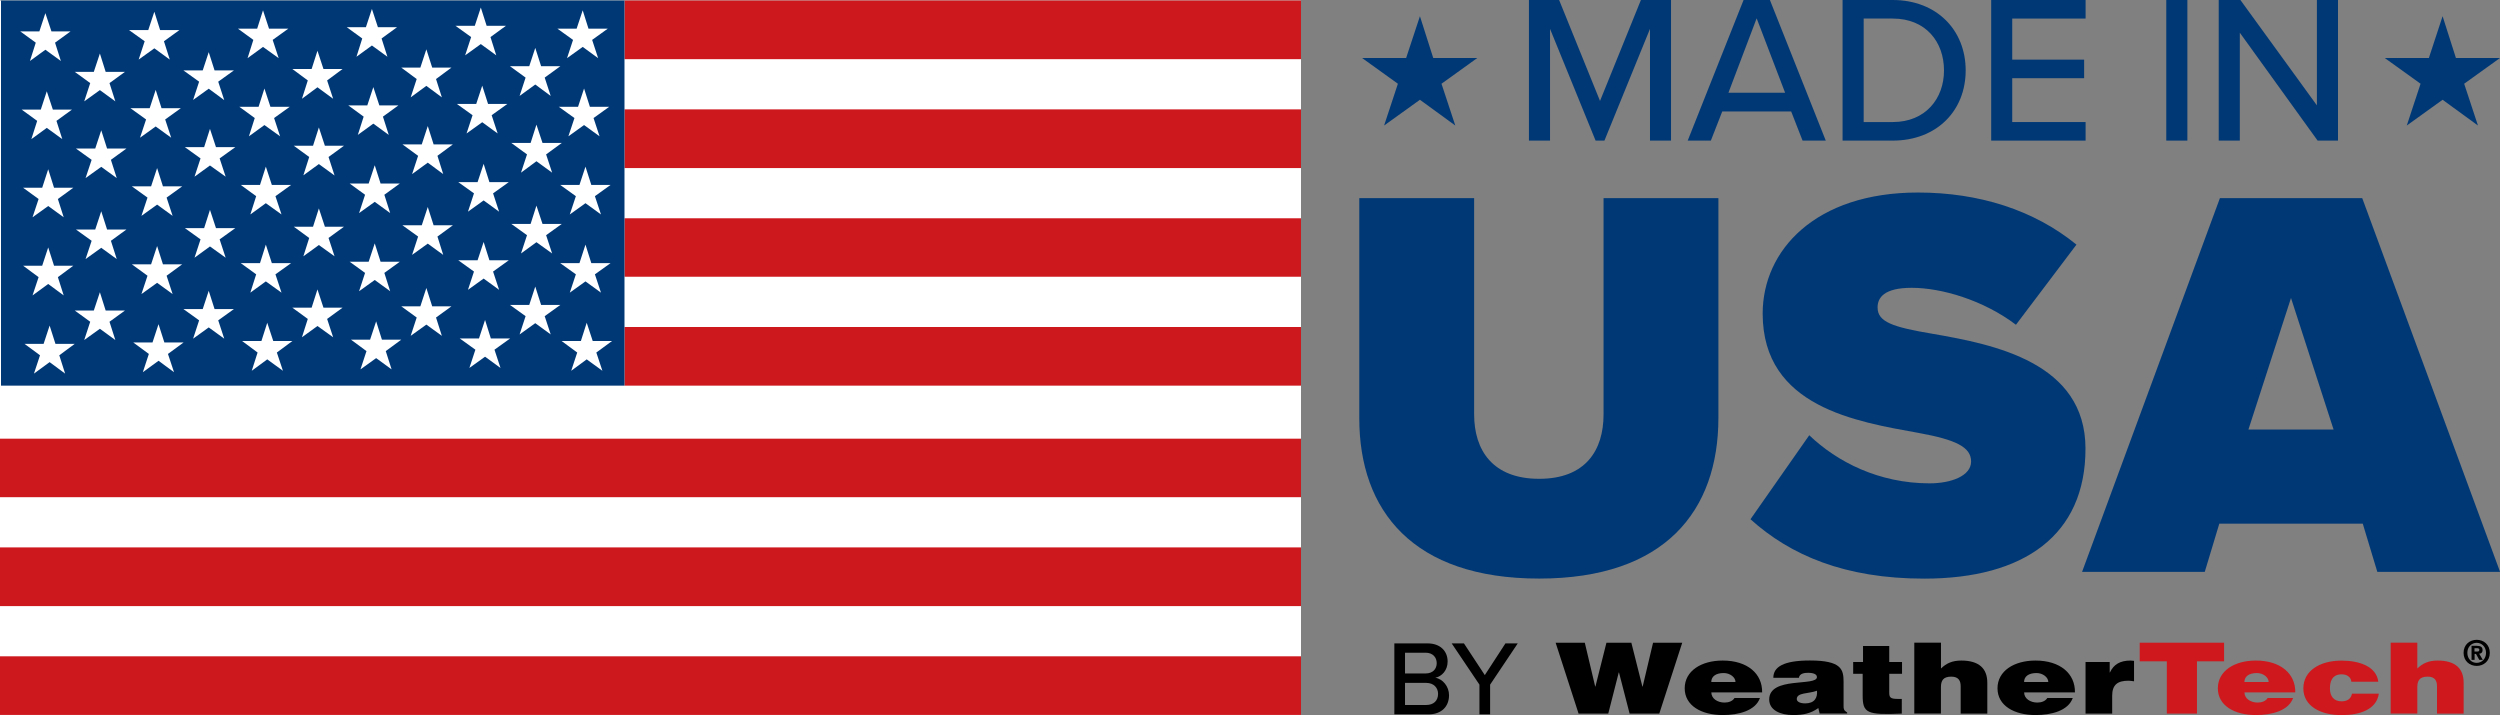 <?xml version="1.0" encoding="UTF-8"?>
<svg id="MIA_By_WT" xmlns="http://www.w3.org/2000/svg" viewBox="0 0 424.23 121.34">
  <rect x="0" y="0" width="424.23" height="121.34" fill="#808080" stroke="none"/>
  <defs>
    <style>
      .cls-1 {
        fill: none;
      }

      .cls-2 {
        fill: #fff;
      }

      .cls-2, .cls-3, .cls-4 {
        fill-rule: evenodd;
      }

      .cls-5 {
        fill: #ce181e;
      }

      .cls-3, .cls-6 {
        fill: #003876;
      }

      .cls-4 {
        fill: #cd181e;
      }
    </style>
  </defs>
  <g>
    <polygon class="cls-2" points="220.77 121.32 220.77 .08 0 .08 0 121.32 220.77 121.32 220.77 121.32"/>
    <polygon class="cls-4" points="220.77 28.52 220.77 18.56 105.97 18.56 105.97 28.52 220.77 28.52 220.77 28.52"/>
    <polygon class="cls-4" points="220.77 46.96 220.77 37.04 105.97 37.04 105.97 46.96 220.77 46.96 220.77 46.96"/>
    <polygon class="cls-4" points="220.77 65.44 220.77 55.49 105.97 55.49 105.97 65.44 220.77 65.44 220.77 65.44"/>
    <polygon class="cls-4" points="220.77 10.04 220.77 .08 105.97 .08 105.97 10.04 220.77 10.04 220.77 10.04"/>
    <polygon class="cls-3" points="105.97 65.44 105.97 .08 .17 .08 .17 65.44 105.76 65.44 105.97 65.44"/>
    <polygon class="cls-4" points="220.77 84.37 220.77 74.44 0 74.44 0 84.37 220.77 84.37 220.77 84.37"/>
    <polygon class="cls-4" points="220.77 102.85 220.77 92.89 0 92.89 0 102.85 220.77 102.85 220.77 102.85"/>
    <polygon class="cls-4" points="220.77 121.32 220.77 111.37 0 111.37 0 121.32 220.77 121.32 220.77 121.32"/>
    <polygon class="cls-2" points="96.69 36.39 97.72 33.29 95.06 31.38 98.33 31.38 99.35 28.28 100.34 31.38 103.61 31.38 100.95 33.29 101.98 36.39 99.35 34.48 96.69 36.39 96.69 36.39"/>
    <polygon class="cls-2" points="96.69 49.66 97.72 46.55 95.06 44.65 98.33 44.65 99.35 41.51 100.34 44.65 103.61 44.65 100.95 46.55 101.98 49.66 99.35 47.75 96.69 49.66 96.69 49.66"/>
    <polygon class="cls-2" points="96.93 62.92 97.95 59.82 95.3 57.87 98.57 57.87 99.56 54.77 100.58 57.87 103.85 57.87 101.19 59.82 102.22 62.92 99.56 60.98 96.93 62.92 96.93 62.92"/>
    <polygon class="cls-2" points="5.08 10.35 6.07 7.24 3.44 5.33 6.68 5.33 7.7 2.23 8.73 5.33 11.97 5.33 9.34 7.24 10.33 10.35 7.7 8.44 5.08 10.35 5.08 10.35"/>
    <polygon class="cls-2" points="5.32 23.61 6.31 20.51 3.68 18.6 6.92 18.6 7.94 15.49 8.97 18.6 12.21 18.6 9.58 20.51 10.57 23.61 7.94 21.7 5.32 23.61 5.32 23.61"/>
    <polygon class="cls-2" points="5.52 36.87 6.55 33.77 3.92 31.86 7.16 31.86 8.18 28.72 9.17 31.86 12.44 31.86 9.82 33.77 10.81 36.87 8.18 34.96 5.52 36.87 5.52 36.87"/>
    <polygon class="cls-2" points="5.52 50.13 6.55 47.03 3.92 45.09 7.16 45.09 8.18 41.99 9.17 45.09 12.44 45.09 9.82 47.03 10.81 50.13 8.18 48.19 5.52 50.13 5.52 50.13"/>
    <polygon class="cls-2" points="5.76 63.4 6.79 60.29 4.16 58.35 7.4 58.35 8.42 55.25 9.41 58.35 12.68 58.35 10.06 60.29 11.05 63.4 8.42 61.45 5.76 63.4 5.76 63.4"/>
    <polygon class="cls-2" points="14.29 17.2 15.31 14.1 12.68 12.19 15.92 12.19 16.95 9.08 17.93 12.19 21.21 12.19 18.58 14.1 19.57 17.2 16.95 15.29 14.29 17.2 14.29 17.2"/>
    <polygon class="cls-2" points="14.52 30.22 15.55 27.12 12.89 25.21 16.16 25.21 17.18 22.11 18.17 25.21 21.45 25.21 18.82 27.12 19.81 30.22 17.18 28.31 14.52 30.22 14.52 30.22"/>
    <polygon class="cls-2" points="14.52 43.96 15.55 40.86 12.89 38.95 16.16 38.95 17.18 35.85 18.17 38.95 21.45 38.95 18.82 40.86 19.81 43.96 17.18 42.05 14.52 43.96 14.52 43.96"/>
    <polygon class="cls-2" points="14.29 57.7 15.31 54.6 12.68 52.69 15.92 52.69 16.95 49.59 17.93 52.69 21.21 52.69 18.58 54.6 19.57 57.7 16.95 55.79 14.29 57.7 14.29 57.7"/>
    <polygon class="cls-2" points="23.53 10.11 24.55 7 21.89 5.1 25.16 5.1 26.19 1.99 27.17 5.1 30.45 5.1 27.82 7 28.81 10.11 26.19 8.2 23.53 10.11 23.53 10.11"/>
    <polygon class="cls-2" points="23.76 23.37 24.79 20.27 22.13 18.36 25.4 18.36 26.42 15.25 27.41 18.36 30.69 18.36 28.03 20.27 29.05 23.37 26.42 21.46 23.76 23.37 23.76 23.37"/>
    <polygon class="cls-2" points="24 36.63 25.03 33.53 22.37 31.62 25.64 31.62 26.66 28.52 27.65 31.62 30.92 31.62 28.27 33.53 29.29 36.63 26.66 34.72 24 36.63 24 36.63"/>
    <polygon class="cls-2" points="24 49.9 25.03 46.79 22.37 44.85 25.64 44.85 26.66 41.75 27.65 44.85 30.92 44.85 28.27 46.79 29.29 49.9 26.66 47.99 24 49.9 24 49.9"/>
    <polygon class="cls-2" points="24.24 63.16 25.26 60.06 22.61 58.11 25.88 58.11 26.9 55.01 27.89 58.11 31.16 58.11 28.5 60.06 29.53 63.16 26.9 61.22 24.24 63.16 24.24 63.16"/>
    <polygon class="cls-2" points="32.77 16.96 33.79 13.86 31.13 11.95 34.4 11.95 35.42 8.85 36.41 11.95 39.69 11.95 37.03 13.86 38.05 16.99 35.42 15.05 32.77 16.96 32.77 16.96"/>
    <polygon class="cls-2" points="33.01 29.98 34.03 26.88 31.37 24.97 34.64 24.97 35.63 21.87 36.65 24.97 39.93 24.97 37.27 26.88 38.29 29.98 35.63 28.08 33.01 29.98 33.01 29.98"/>
    <polygon class="cls-2" points="33.01 43.73 34.03 40.62 31.37 38.71 34.64 38.71 35.63 35.61 36.65 38.71 39.93 38.71 37.27 40.62 38.29 43.73 35.63 41.82 33.01 43.73 33.01 43.73"/>
    <polygon class="cls-2" points="32.77 57.47 33.79 54.36 31.13 52.45 34.4 52.45 35.42 49.35 36.41 52.45 39.69 52.45 37.03 54.36 38.05 57.47 35.42 55.56 32.77 57.47 32.77 57.47"/>
    <polygon class="cls-2" points="42.01 9.87 42.99 6.77 40.37 4.86 43.64 4.86 44.63 1.75 45.65 4.86 48.93 4.86 46.27 6.77 47.29 9.87 44.63 7.96 42.01 9.87 42.01 9.87"/>
    <polygon class="cls-2" points="42.24 23.13 43.23 20.03 40.61 18.12 43.88 18.12 44.87 15.02 45.89 18.12 49.17 18.12 46.51 20.03 47.53 23.13 44.87 21.22 42.24 23.13 42.24 23.13"/>
    <polygon class="cls-2" points="42.48 36.39 43.47 33.29 40.85 31.38 44.12 31.38 45.11 28.28 46.13 31.38 49.4 31.38 46.74 33.29 47.77 36.39 45.11 34.48 42.48 36.39 42.48 36.39"/>
    <polygon class="cls-2" points="42.48 49.66 43.47 46.55 40.85 44.65 44.12 44.65 45.11 41.51 46.13 44.65 49.4 44.65 46.74 46.55 47.77 49.66 45.11 47.75 42.48 49.66 42.48 49.66"/>
    <polygon class="cls-2" points="42.72 62.92 43.71 59.82 41.09 57.87 44.36 57.87 45.35 54.77 46.37 57.87 49.61 57.87 46.98 59.82 48.01 62.92 45.35 60.98 42.72 62.92 42.72 62.92"/>
    <polygon class="cls-2" points="51.24 16.76 52.23 13.65 49.61 11.71 52.88 11.71 53.87 8.61 54.89 11.71 58.13 11.71 55.51 13.65 56.53 16.76 53.87 14.81 51.24 16.76 51.24 16.76"/>
    <polygon class="cls-2" points="51.48 29.75 52.47 26.64 49.85 24.73 53.12 24.73 54.11 21.63 55.13 24.73 58.37 24.73 55.75 26.64 56.77 29.78 54.11 27.84 51.48 29.75 51.48 29.75"/>
    <polygon class="cls-2" points="51.48 43.49 52.47 40.38 49.85 38.47 53.12 38.47 54.11 35.37 55.13 38.47 58.37 38.47 55.75 40.38 56.77 43.49 54.11 41.58 51.48 43.49 51.48 43.49"/>
    <polygon class="cls-2" points="51.24 57.23 52.23 54.12 49.61 52.21 52.88 52.21 53.87 49.11 54.89 52.21 58.13 52.21 55.51 54.12 56.53 57.23 53.87 55.32 51.24 57.23 51.24 57.23"/>
    <polygon class="cls-2" points="60.49 9.63 61.47 6.53 58.85 4.62 62.09 4.62 63.11 1.52 64.13 4.62 67.37 4.62 64.75 6.53 65.74 9.63 63.11 7.72 60.49 9.63 60.49 9.63"/>
    <polygon class="cls-2" points="60.72 22.89 61.71 19.79 59.09 17.88 62.33 17.88 63.35 14.78 64.37 17.88 67.61 17.88 64.98 19.79 65.97 22.89 63.35 20.98 60.72 22.89 60.72 22.89"/>
    <polygon class="cls-2" points="60.93 36.16 61.95 33.05 59.33 31.14 62.56 31.14 63.59 28.04 64.58 31.14 67.85 31.14 65.22 33.05 66.21 36.16 63.59 34.25 60.93 36.16 60.93 36.16"/>
    <polygon class="cls-2" points="60.93 49.42 61.95 46.31 59.33 44.41 62.56 44.41 63.59 41.3 64.58 44.41 67.85 44.41 65.22 46.31 66.21 49.42 63.59 47.51 60.93 49.42 60.93 49.42"/>
    <polygon class="cls-2" points="61.17 62.68 62.19 59.58 59.56 57.64 62.8 57.64 63.83 54.53 64.81 57.64 68.09 57.64 65.46 59.58 66.45 62.68 63.83 60.77 61.17 62.68 61.17 62.68"/>
    <polygon class="cls-2" points="69.69 16.52 70.71 13.41 68.09 11.47 71.33 11.47 72.35 8.37 73.34 11.47 76.61 11.47 73.99 13.41 74.98 16.52 72.35 14.57 69.69 16.52 69.69 16.52"/>
    <polygon class="cls-2" points="69.93 29.54 70.95 26.44 68.29 24.5 71.57 24.5 72.59 21.39 73.58 24.5 76.85 24.5 74.23 26.44 75.21 29.54 72.59 27.6 69.93 29.54 69.93 29.54"/>
    <polygon class="cls-2" points="69.93 43.25 70.95 40.14 68.29 38.23 71.57 38.23 72.59 35.13 73.58 38.23 76.85 38.23 74.23 40.14 75.21 43.25 72.59 41.34 69.93 43.25 69.93 43.25"/>
    <polygon class="cls-2" points="69.69 56.99 70.71 53.88 68.09 51.98 71.33 51.98 72.35 48.87 73.34 51.98 76.61 51.98 73.99 53.88 74.98 56.99 72.35 55.08 69.69 56.99 69.69 56.99"/>
    <polygon class="cls-2" points="96.22 9.87 97.24 6.77 94.58 4.86 97.85 4.86 98.88 1.75 99.86 4.86 103.14 4.86 100.48 6.77 101.5 9.87 98.88 7.96 96.22 9.87 96.22 9.87"/>
    <polygon class="cls-2" points="96.45 23.13 97.48 20.03 94.82 18.12 98.09 18.12 99.11 15.02 100.1 18.12 103.38 18.12 100.72 20.03 101.74 23.13 99.11 21.22 96.45 23.13 96.45 23.13"/>
    <polygon class="cls-2" points="78.93 9.39 79.95 6.29 77.29 4.38 80.57 4.38 81.59 1.28 82.58 4.38 85.85 4.38 83.23 6.29 84.21 9.39 81.59 7.48 78.93 9.39 78.93 9.39"/>
    <polygon class="cls-2" points="79.17 22.65 80.19 19.55 77.53 17.64 80.81 17.64 81.83 14.54 82.82 17.64 86.09 17.64 83.43 19.55 84.45 22.65 81.83 20.74 79.17 22.65 79.17 22.65"/>
    <polygon class="cls-2" points="79.41 35.92 80.43 32.81 77.77 30.91 81.04 30.91 82.07 27.8 83.05 30.91 86.33 30.91 83.67 32.81 84.69 35.92 82.07 34.01 79.41 35.92 79.41 35.92"/>
    <polygon class="cls-2" points="79.41 49.18 80.43 46.08 77.77 44.17 81.04 44.17 82.07 41.06 83.05 44.17 86.33 44.17 83.67 46.08 84.69 49.18 82.07 47.27 79.41 49.18 79.41 49.18"/>
    <polygon class="cls-2" points="79.65 62.44 80.67 59.34 78.01 57.43 81.28 57.43 82.31 54.29 83.29 57.43 86.57 57.43 83.91 59.34 84.93 62.44 82.31 60.53 79.65 62.44 79.65 62.44"/>
    <polygon class="cls-2" points="88.17 16.28 89.19 13.17 86.53 11.23 89.81 11.23 90.83 8.13 91.82 11.23 95.09 11.23 92.43 13.17 93.45 16.28 90.83 14.34 88.17 16.28 88.17 16.28"/>
    <polygon class="cls-2" points="88.41 29.3 89.43 26.2 86.77 24.26 90.04 24.26 91.03 21.15 92.06 24.26 95.33 24.26 92.67 26.2 93.69 29.3 91.03 27.36 88.41 29.3 88.41 29.3"/>
    <polygon class="cls-2" points="88.41 43.01 89.43 39.91 86.77 38 90.04 38 91.03 34.89 92.06 38 95.33 38 92.67 39.91 93.69 43.01 91.03 41.1 88.41 43.01 88.41 43.01"/>
    <polygon class="cls-2" points="88.17 56.75 89.19 53.65 86.53 51.74 89.81 51.74 90.83 48.63 91.82 51.74 95.09 51.74 92.43 53.65 93.45 56.75 90.83 54.84 88.17 56.75 88.17 56.75"/>
    <polygon class="cls-1" points="220.77 121.32 220.77 .08 0 .08 0 121.32 220.77 121.32 220.77 121.32"/>
  </g>
  <g>
    <g>
      <path class="cls-6" d="M279.99,23.86V4.9l-7.73,18.96h-1.5l-7.73-18.96v18.96h-3.58V0h5.12l6.94,17.13,6.94-17.13h5.11v23.86h-3.58Z"/>
      <path class="cls-6" d="M305.88,23.86l-1.93-4.94h-11.7l-1.93,4.94h-3.93l9.48-23.86h4.47l9.48,23.86h-3.93ZM298.09,3.11l-4.79,12.63h9.62l-4.83-12.63Z"/>
      <path class="cls-6" d="M312.67,23.86V0h8.51c7.44,0,12.38,5.08,12.38,11.95s-4.94,11.91-12.38,11.91h-8.51ZM316.25,20.71h4.94c5.51,0,8.69-3.93,8.69-8.76s-3.08-8.8-8.69-8.8h-4.94v17.56Z"/>
      <path class="cls-6" d="M337.89,23.86V0h16.02v3.15h-12.45v6.97h12.2v3.15h-12.2v7.44h12.45v3.15h-16.02Z"/>
      <path class="cls-6" d="M367.6,23.86V0h3.58v23.86h-3.58Z"/>
      <path class="cls-6" d="M393.28,23.86l-13.2-18.31v18.31h-3.58V0h3.68l12.98,17.88V0h3.58v23.86h-3.47Z"/>
    </g>
    <g>
      <path class="cls-6" d="M230.66,33.62h19.49v36.7c0,6.08,3.14,10.93,11.03,10.93s10.93-4.85,10.93-10.93v-36.7h19.49v37.27c0,15.78-9.03,27.29-30.42,27.29s-30.52-11.5-30.52-27.19v-37.36Z"/>
      <path class="cls-6" d="M307,73.84c4.75,4.56,11.88,8.18,20.44,8.18,3.61,0,7.04-1.24,7.04-3.71s-2.66-3.71-8.94-4.85c-10.46-1.9-26.43-4.37-26.43-20.25,0-10.74,8.94-20.54,26.34-20.54,10.36,0,19.68,2.95,26.91,8.84l-10.27,13.6c-5.51-4.18-12.64-6.27-17.68-6.27-4.75,0-5.8,1.71-5.8,3.33,0,2.47,2.57,3.33,9.32,4.47,10.46,1.81,25.96,4.85,25.96,19.49s-10.36,22.06-27.38,22.06c-13.5,0-22.72-3.99-29.47-10.08l9.98-14.26Z"/>
      <path class="cls-6" d="M403.41,97.04l-2.47-8.18h-24.34l-2.47,8.18h-20.82l23.39-63.42h24.15l23.39,63.42h-20.82ZM388.77,50.55l-7.23,22.34h14.45l-7.23-22.34Z"/>
    </g>
    <polygon class="cls-3" points="234.87 21.3 237.21 14.21 231.13 9.84 238.61 9.84 240.95 2.75 243.21 9.84 250.69 9.84 244.61 14.21 246.95 21.3 240.95 16.93 234.87 21.3 234.87 21.3"/>
    <polygon class="cls-3" points="408.41 21.3 410.75 14.21 404.67 9.84 412.16 9.84 414.49 2.75 416.75 9.84 424.23 9.84 418.15 14.21 420.49 21.3 414.49 16.93 408.41 21.3 408.41 21.3"/>
  </g>
  <g>
    <g>
      <path d="M278.71,116.5h.04l1.76-7.43h4.95l-3.89,12.02h-5.04l-1.8-6.98h-.04l-1.78,6.98h-5.04l-3.89-12.02h4.95l1.76,7.43h.04l1.87-7.43h4.23l1.87,7.43Z"/>
      <path d="M290.4,117.5c0,1.04,1.04,1.72,2.24,1.72.72,0,1.37-.25,1.69-.77h4.32c-.78,2.17-3.65,2.89-6.3,2.89-3.65,0-6.47-1.6-6.47-4.54s2.8-4.71,6.45-4.71c4.21,0,6.75,2.24,6.69,5.41h-8.62ZM294.5,115.73c0-.8-.93-1.52-2-1.52-1.35,0-2.11.58-2.11,1.52h4.1Z"/>
      <path d="M308.78,121.09l-.22-.94c-1.28.92-2.58,1.19-4.28,1.19-2.15,0-4.06-.82-4.06-2.64,0-3.97,8.1-2.17,8.1-3.81,0-.63-1-.72-1.48-.72-.63,0-1.48.1-1.58.85h-4.34c0-1.85,1.72-2.94,6.21-2.94,5.38,0,5.71,1.54,5.71,3.62v4.09c0,.5.02.75.61,1.12v.17h-4.67ZM308.33,117.21c-1.48.55-3.43.28-3.43,1.42,0,.43.54.73,1.43.73,1.58,0,2.11-.95,2-2.15Z"/>
      <path d="M322.72,121.09c-5.93.25-6.64-.07-6.64-3.09v-3.66h-1.61v-2h1.67v-2.72h4.45v2.72h2.17v2h-2.17v3.17c0,.8.15,1.09,1.41,1.09h.72v2.49Z"/>
      <path d="M324.85,109.06h4.52v4.38c.91-.89,1.93-1.35,3.45-1.35,3,0,4.41,1.35,4.41,3.76v5.24h-4.52v-4.63c0-.87-.3-1.64-1.59-1.64-1.39,0-1.76.68-1.76,1.8v4.46h-4.52v-12.02Z"/>
      <path d="M343.48,117.5c0,1.04,1.04,1.72,2.24,1.72.72,0,1.37-.25,1.69-.77h4.32c-.78,2.17-3.65,2.89-6.3,2.89-3.65,0-6.47-1.6-6.47-4.54s2.8-4.71,6.45-4.71c4.21,0,6.75,2.24,6.69,5.41h-8.62ZM347.58,115.73c0-.8-.93-1.52-2-1.52-1.35,0-2.11.58-2.11,1.52h4.1Z"/>
      <path d="M353.9,112.34h4.1v1.77h.04c.63-1.37,1.74-2.02,3.5-2.02.2,0,.39.03.59.05v3.47c-.3-.03-.63-.1-.93-.1-1.85,0-2.78.67-2.78,2.56v3.02h-4.52v-8.75Z"/>
      <path class="cls-5" d="M363.08,109.06h14.33v3.16h-4.6v8.87h-5.12v-8.87h-4.6v-3.16Z"/>
      <path class="cls-5" d="M380.87,117.5c0,1.04,1.04,1.72,2.24,1.72.72,0,1.37-.25,1.69-.77h4.32c-.78,2.17-3.65,2.89-6.3,2.89-3.65,0-6.47-1.6-6.47-4.54s2.8-4.71,6.45-4.71c4.21,0,6.75,2.24,6.69,5.41h-8.62ZM384.97,115.73c0-.8-.93-1.52-2-1.52-1.35,0-2.11.58-2.11,1.52h4.1Z"/>
      <path class="cls-5" d="M399,115.68c-.02-.38-.2-.68-.48-.9-.28-.23-.67-.35-1.17-.35-1.69,0-1.98,1.35-1.98,2.39,0,1.32.65,2.19,1.98,2.19,1.17,0,1.63-.62,1.76-1.3h4.56c-.39,2.66-3.17,3.64-6.32,3.64-3.67,0-6.49-1.59-6.49-4.54s2.74-4.71,6.49-4.71c3.04,0,5.91,1,6.23,3.59h-4.58Z"/>
      <path class="cls-5" d="M405.68,109.06h4.52v4.38c.91-.89,1.93-1.35,3.45-1.35,3,0,4.41,1.35,4.41,3.76v5.24h-4.52v-4.63c0-.87-.3-1.64-1.58-1.64-1.39,0-1.76.68-1.76,1.8v4.46h-4.52v-12.02Z"/>
    </g>
    <path d="M420.28,113c-1.18,0-2.23-.81-2.23-2.22s1.05-2.21,2.23-2.21,2.22.81,2.22,2.21-1.05,2.22-2.22,2.22ZM420.28,109.08c-.88,0-1.59.68-1.59,1.7s.71,1.71,1.59,1.7h0c.86,0,1.58-.68,1.58-1.7s-.73-1.7-1.58-1.7ZM419.91,111.97h-.51v-2.38h.89c.62,0,.98.18.98.72,0,.44-.26.6-.57.62l.61,1.04h-.6l-.55-1h-.24v1ZM420.36,110.56c.23,0,.36-.05.36-.31,0-.25-.26-.26-.46-.26h-.36v.57h.45Z"/>
    <g>
      <path d="M236.61,121.22v-12.04h5.65c2.15,0,3.39,1.32,3.39,3.07,0,1.52-.99,2.53-2.09,2.76,1.28.2,2.33,1.5,2.33,2.96,0,1.9-1.26,3.25-3.48,3.25h-5.79ZM238.42,114.28h3.5c1.21,0,1.88-.76,1.88-1.75s-.67-1.77-1.88-1.77h-3.5v3.52ZM238.42,119.63h3.59c1.26,0,2.02-.72,2.02-1.89,0-.99-.69-1.86-2.02-1.86h-3.59v3.75Z"/>
      <path d="M251.05,121.22v-5.04l-4.71-7h2.08l3.54,5.38,3.5-5.38h2.09l-4.69,7v5.04h-1.8Z"/>
    </g>
  </g>
</svg>